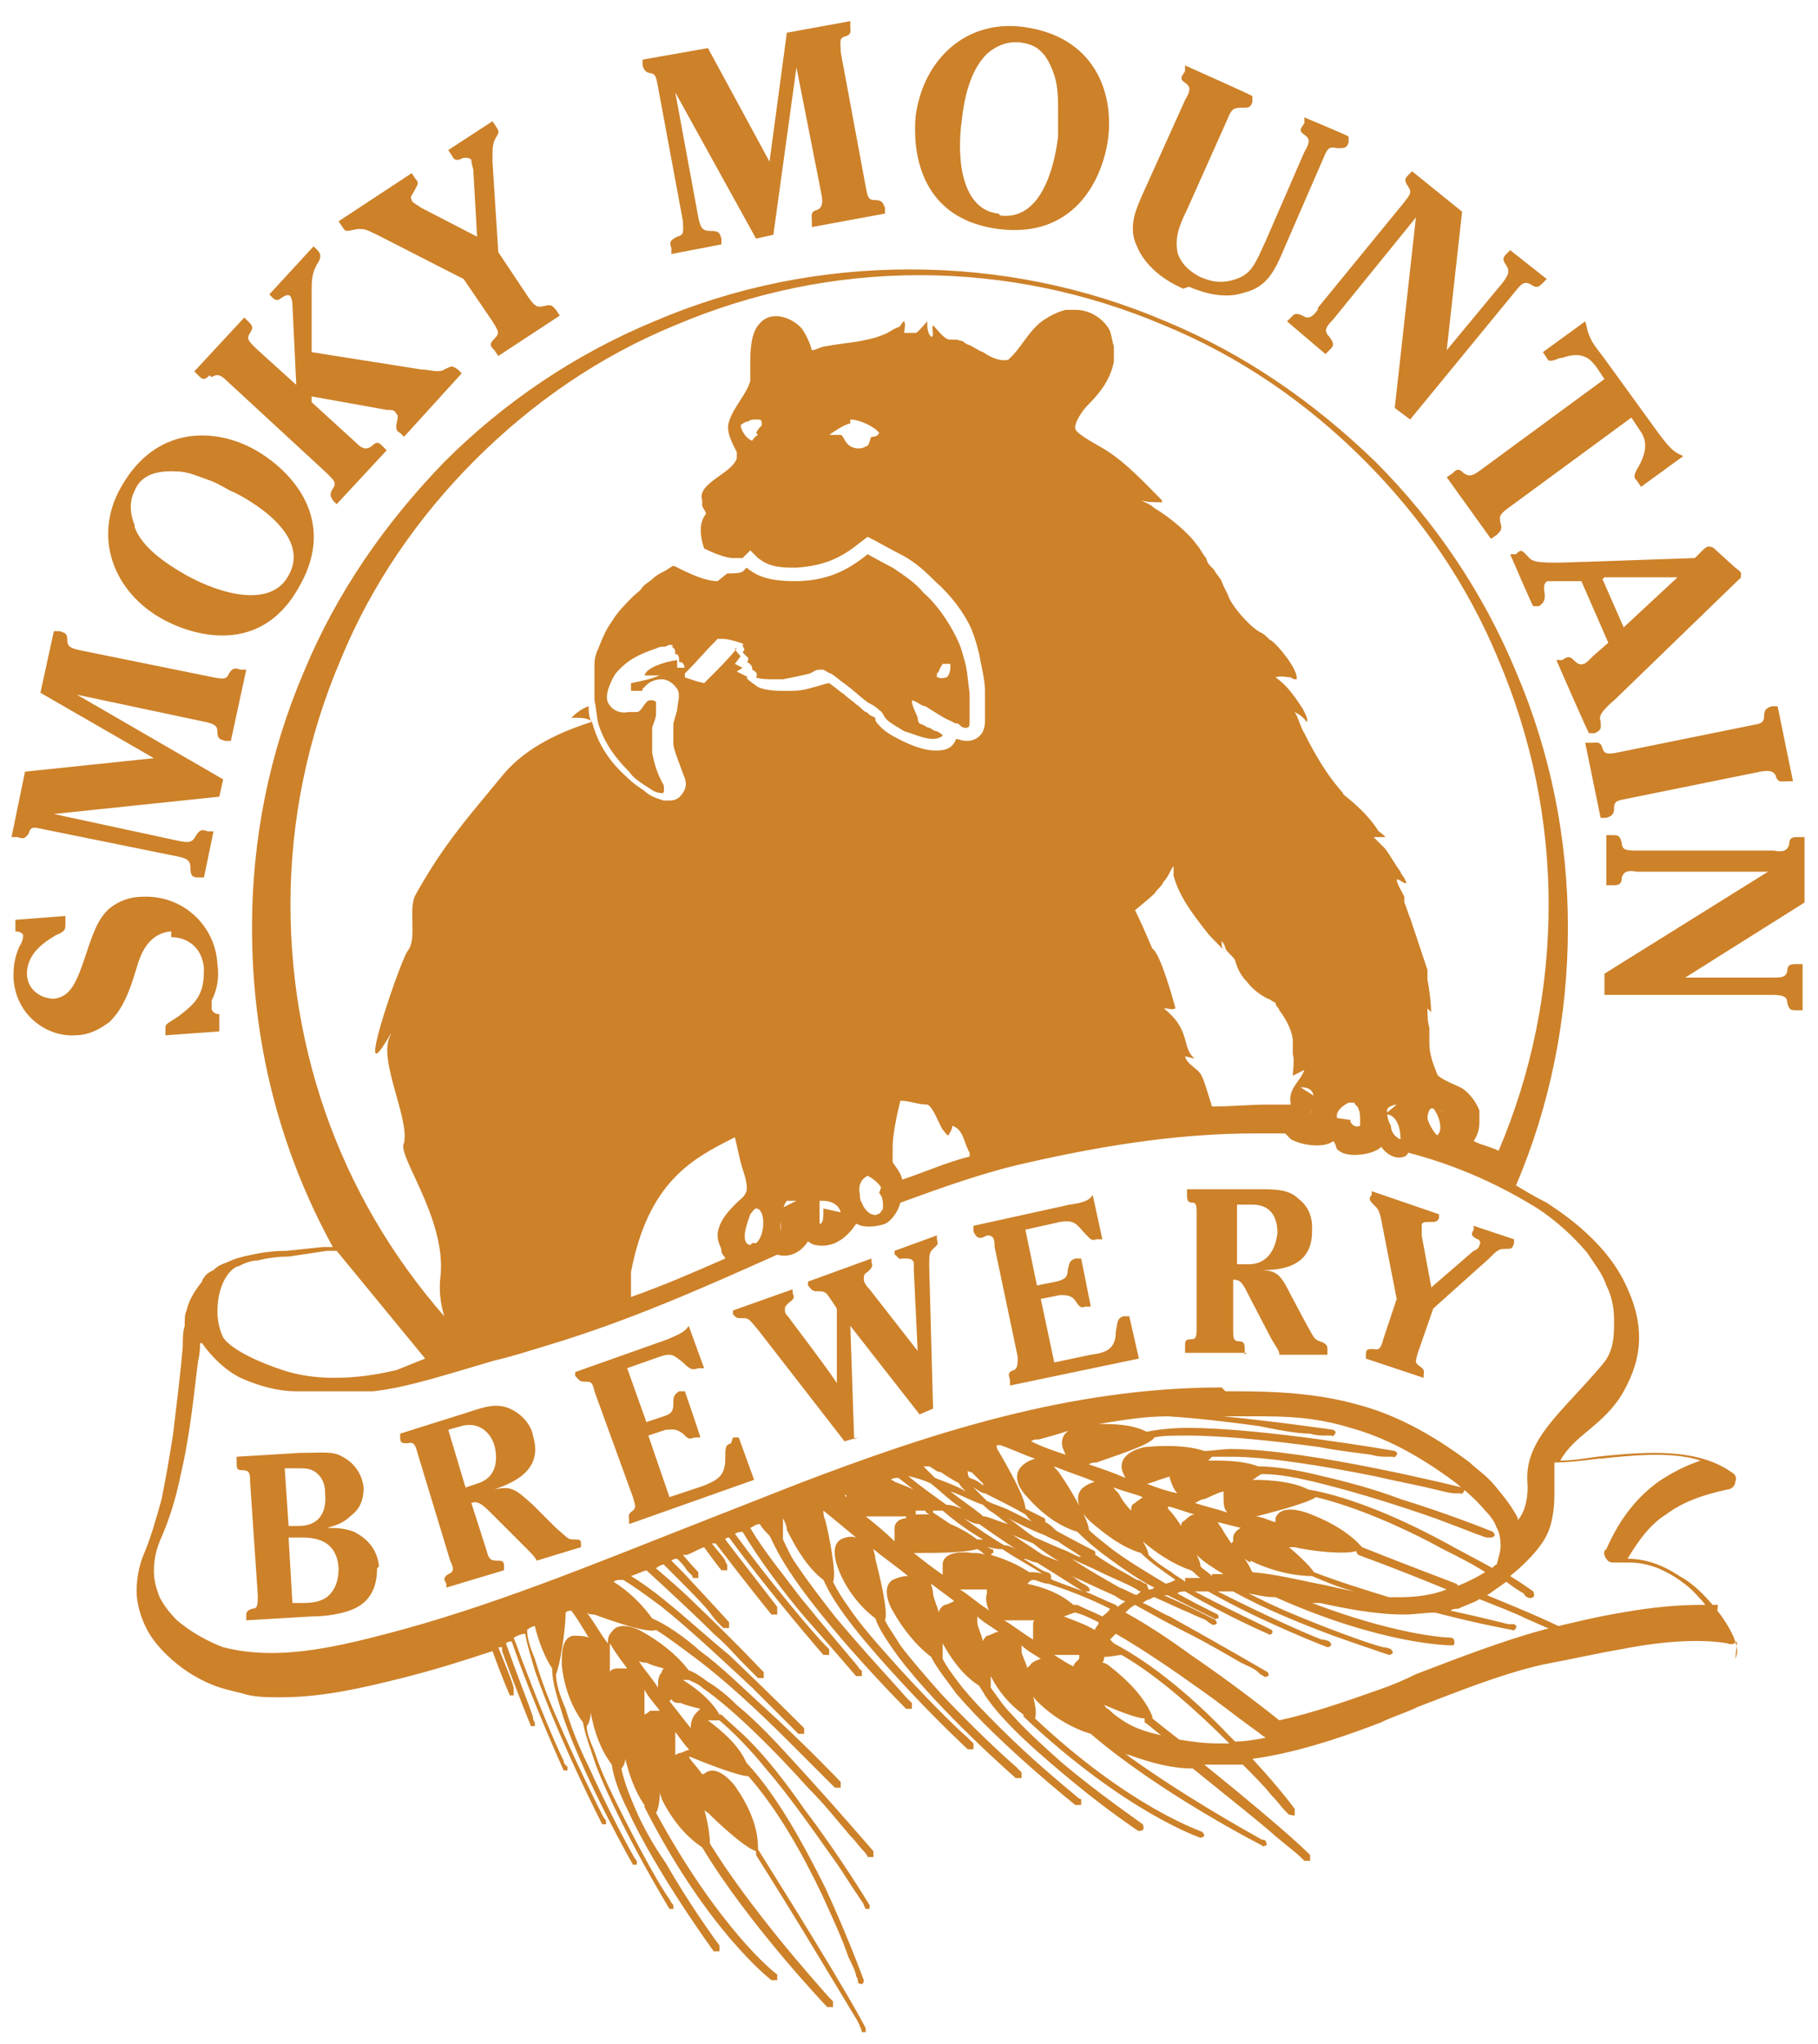 <?xml version="1.0" encoding="UTF-8"?>
<svg xmlns="http://www.w3.org/2000/svg" id="Layer_1" data-name="Layer 1" version="1.1" width="94.5" height="106.2" viewBox="0 0 94.5 106.2">
  <defs>
    <style>
      .cls-1 {
        fill: #cd8129;
        stroke-width: 0px;
      }
    </style>
  </defs>
  <path class="cls-1" d="M93.8,46.9l-6.2,3.9h4.5c.5,0,.7,0,.8-.3,0-.4.2-.4.5-.4h.3s0,2.4,0,2.4h-.3c-.3,0-.4,0-.5-.4,0-.3-.2-.4-.8-.4h-8.7c0-.1,0-1.1,0-1.1l8.5-5.3h-6.8c-.5-.1-.7,0-.8.3,0,.4-.2.4-.5.4h-.3s0-2.6,0-2.6h.3c.3,0,.4,0,.5.4,0,.4.3.4.8.4h7.1c.5.1.7,0,.8-.3,0-.4.2-.4.5-.4h.3s0,3.3,0,3.3ZM11,19.6c.3-.2.5-.1.8.2l5.2,4.8c.4.4.5.5.3.8-.2.3-.1.4,0,.6l.2.2,2.6-2.8-.2-.2c-.2-.2-.3-.3-.6,0-.3.2-.5.1-.8-.2l-2.3-2.1v-.3s3.9.7,3.9.7c.3,0,.4,0,.5.2.1.1.1.1,0,.6,0,.2,0,.3.2.4l.2.2,3-3.3-.2-.2c-.3-.2-.3-.2-.7,0-.3.2-.8,0-1.2,0l-5.7-.9v-3.1c0-.6,0-1,.3-1.5.2-.3.2-.5,0-.7l-.2-.2-2.3,2.5.2.2c0,0,.2.2.4,0,.3-.2.4-.2.5-.1,0,0,.1.2.1.4l.2,4.2-2.1-1.9c-.4-.4-.5-.5-.3-.8.2-.3.1-.4-.1-.6l-.2-.2-2.6,2.8.2.2c.2.2.3.3.6,0ZM6.3,25.3c1.8-3.2,4.9-3.1,7-1.9,1.9,1.1,4.2,3.6,2.3,7-2.2,4.1-6.2,2.3-7.1,1.8-2.6-1.4-3.7-4.3-2.2-6.9ZM7,27.4c.3.8,1.1,1.6,2.7,2.5,1.8,1,4.4,1.7,5.3,0,1.2-2.1-2-3.9-2.8-4.3-.3-.1-.7-.4-1.2-.6-.6-.2-1.2-.5-1.8-.5-1.5-.1-2,.5-2.2,1-.1.2-.4.8,0,1.8ZM18.7,11.9c.2,0,.3,0,.9.3l4.5,2.3,1.5,2.2c.3.5.4.6.1.9-.3.3-.2.4,0,.6l.2.3,3.2-2.1-.2-.3c-.2-.2-.2-.3-.6-.2-.4.1-.5,0-.8-.4l-1.6-2.4-.3-4.7c0-.7,0-.8.1-1.1.2-.4.3-.4.1-.7l-.2-.3-2.3,1.5.2.3c.1.2.2.3.6.1.2,0,.3,0,.4.1,0,0,0,.2.1.5l.2,3.5-2.9-1.5c-.3-.2-.5-.3-.5-.4-.1-.2,0-.2.2-.6.1-.2.2-.3,0-.5l-.2-.3-3.8,2.5.2.3c.2.3.2.2.8.1ZM1.5,43.3c.1-.4.3-.3.8-.2l6.9,1.4c.5.1.7.2.7.6,0,.4.1.5.4.5h.3c0,0,.5-2.4.5-2.4h-.3c-.3-.1-.4-.1-.6.2-.2.4-.4.4-.9.3l-6.5-1.4,8.6-.9.2-.9-7.6-4.4,6.6,1.4c.5.1.7.2.7.5,0,.4.1.4.4.5h.3c0,0,.8-3.7.8-3.7h-.3c-.3-.1-.4-.1-.6.2-.1.3-.3.3-.8.2l-6.9-1.4c-.5-.1-.7-.2-.7-.5,0-.4-.1-.4-.4-.5h-.3c0,0-.7,3.2-.7,3.2l5.9,3.4-6.7.7-.7,3.4h.3c.3.1.4.1.6-.2ZM33.7,3.8c.4,0,.4.2.5.7l1.3,7c0,.5.1.7-.3.8-.4.2-.4.3-.3.6v.3c0,0,2.6-.5,2.6-.5v-.3c-.1-.3-.1-.4-.6-.4-.4,0-.5-.2-.6-.7l-1.2-6.5,4.2,7.6.9-.2,1.2-8.7,1.3,6.6c.1.5,0,.7-.2.8-.4.1-.3.3-.3.6v.3c0,0,3.8-.7,3.8-.7v-.3c-.1-.3-.2-.4-.5-.4-.4,0-.4-.2-.5-.7l-1.3-7c0-.5-.1-.7.2-.8.4-.1.3-.3.3-.5v-.3c0,0-3.3.6-3.3.6l-.9,6.7-3.2-5.9-3.4.6v.3c.1.3.2.4.5.4ZM83.3,38.9c-.1-.4-.3-.3-.6-.3h-.3c0,0,.8,3.9.8,3.9h.3c.3-.1.4-.2.4-.5,0-.4.2-.4.7-.5l6.9-1.4c.5-.1.7,0,.8.2.1.4.3.3.6.3h.3c0,0-.8-3.9-.8-3.9h-.3c-.3.1-.4.2-.4.5,0,.4-.2.4-.7.5l-6.9,1.4c-.5.1-.7.1-.8-.2ZM8.9,48.7c.8,0,1.6.5,1.7,1.6,0,.3,0,.9-.2,1.3-.2.5-.6.8-1.1,1.2-.6.4-.7.4-.7.6v.4s2.8-.2,2.8-.2v-.9c-.3,0-.4-.2-.4-.3,0-.1,0-.4,0-.4.3-.6.4-1.2.3-1.9-.1-2-1.8-3.6-3.9-3.5-.6,0-1.2.2-1.7.6-.6.5-.9,1.4-1.2,2.3-.5,1.5-.8,2.3-1.7,2.4-.7,0-1.4-.5-1.4-1.3,0-1.2,1.2-1.8,1.5-2,.5-.2.5-.3.5-.6v-.4s-2.6.2-2.6.2v.6c.2,0,.4.1.4.2,0,.1,0,.3-.2.6-.3.7-.3,1.2-.3,1.6.1,2,1.8,3.1,3.2,3,.8,0,1.4-.4,1.8-.7.5-.5.9-1.1,1.4-2.8.2-.7.6-1.8,1.8-1.9ZM81.2,18.6c1.1-.4,1.5.1,1.8.5l.4.6-6.4,4.7c-.4.3-.6.4-.9.2-.3-.3-.4-.2-.6,0l-.3.2,2.3,3.2.3-.2c.2-.2.3-.3.2-.6-.1-.4,0-.5.4-.8l6.4-4.7.4.6c.2.3.6.8,0,1.9-.3.5-.3.6-.1.8l.2.3,2.2-1.6c-.5-.2-.7-.4-1.3-1.2l-2.9-4c-.4-.5-.6-.8-.7-1.1-.1-.2-.1-.4-.2-.7l-2.2,1.6.2.3c.1.2.2.2.7,0ZM68.5,16.1c-.3.4-.5.5-.8.3-.4-.2-.5,0-.6.1l-.2.2,2,1.7.2-.2c.2-.2.3-.3,0-.7-.3-.3-.2-.5.2-.9l4.3-5.3-1.1,9.9.8.6,5.5-6.7c.3-.4.5-.5.8-.3.3.2.4.1.6-.1l.2-.2-1.9-1.5-.2.2c-.2.2-.2.3,0,.6.2.3.1.5-.2.9l-2.9,3.5.8-7.2-2.6-2.1-.2.2c-.2.2-.2.3,0,.6.2.3.1.4-.2.8l-4.5,5.5ZM47.6,6c.4-2.9,2.6-5,5.6-4.6,3.7.5,4.7,3.4,4.4,5.8-.3,2.2-1.8,5.2-5.7,4.7-4.6-.6-4.4-4.9-4.3-5.9ZM52,11.2c2.4.3,2.9-3.3,3-4.1,0-.3,0-.8,0-1.3,0-.6,0-1.3-.2-1.9-.5-1.5-1.2-1.6-1.8-1.7-.2,0-.9-.1-1.7.6-.6.6-1.1,1.6-1.3,3.4-.3,2.1,0,4.7,1.9,4.9ZM61.8,14.9c1.4.6,2.3.5,2.9.3,1.2-.3,1.6-1.2,2.1-2.4l2-4.6c.2-.5.3-.6.7-.5.4,0,.5,0,.6-.3v-.3c.1,0-2.3-1-2.3-1v.3c-.2.3-.3.4,0,.6.3.2.3.4,0,.9l-2,4.6c-.5,1.1-.7,1.6-1.3,1.9-1.1.5-1.8.1-2.1,0-.4-.2-1-.6-1.2-1.3-.1-.7,0-1.2.5-2.2l2.1-4.7c.2-.5.3-.6.7-.6.4,0,.5,0,.6-.3v-.3c.1,0-3.5-1.6-3.5-1.6v.3c-.2.3-.3.4,0,.6.3.2.3.4,0,.9l-2.3,5.1c-.2.5-.7,1.5-.2,2.5.2.5.8,1.5,2.4,2.2ZM82.3,29.2l5.8-.2.4-.4q.2-.2.3-.2c0,0,.2,0,.3.1l1.1,1c0,0,.3.2.3.3,0,.1,0,.3-.1.3l-6.4,6.2c-.8.7-.9.9-.8,1.2,0,.3.1.4-.3.6h-.3c0,.1-1.7-3.8-1.7-3.8h.3c.3-.2.4-.2.6,0,.1.1.3.3.5.2.1,0,.2-.1.5-.4l.8-.7-1.4-3.2h-.8c-.6,0-.7,0-.9,0-.2,0-.3.2-.2.7,0,.2,0,.4-.3.6h-.3c0,.1-1.2-2.7-1.2-2.7h.3c.3-.3.3-.2.7.2.2.2.5.3,2.7.2ZM83.3,30.1l1.1,2.5,2.8-2.6h-3.8ZM38,75c-.3.1-.3.2-.3.8,0,.9-.4,1.1-1.1,1.4l-1.8.6-1.1-3.2.9-.3c.3,0,.5-.1.9.2.3.3.3.3.6.2h.3c0-.1-.8-2.4-.8-2.4h-.3c-.3.2-.3.3-.3.7,0,.4-.2.5-.5.6l-.9.3-1-2.8,1.7-.6c.6-.2.7-.1,1.2.3.4.4.5.4.8.3h.3c0,0-.8-2.2-.8-2.2-.2.3-.4.4-1.1.7l-4.8,1.7v.2c.2.2.2.3.5.3.3,0,.4,0,.5.5l2,5.5c.1.4.2.5,0,.7-.3.2-.2.3-.2.5v.2c0,0,6.5-2.3,6.5-2.3l-.8-2.2h-.3ZM19.6,81.5c0,.9-.3,1.6-1,2-.7.4-1.8.5-2.4.5l-3.4.2v-.2c0-.2,0-.3.3-.4.3,0,.3-.2.3-.7l-.4-5.9c0-.4,0-.6-.4-.6-.3,0-.3-.1-.3-.4v-.3s3.3-.2,3.3-.2c1.2,0,1.7-.1,2.2.2.4.2,1,.7,1.1,1.6,0,.8-.3,1.2-.7,1.5-.4.4-.9.5-1.2.6.4,0,.9,0,1.4.2.4.2,1.2.7,1.3,1.8ZM15,79.3h.5c1,0,1.5-.6,1.4-1.7,0-.4-.1-.8-.5-1.1-.3-.2-.5-.2-1-.2h-.6s.2,3,.2,3ZM17.6,81.5c-.1-1.7-1.6-1.6-2.1-1.6h-.5s.2,3.4.2,3.4h.6c.5,0,1-.1,1.3-.4.4-.4.5-.9.5-1.4ZM51.3,64.2c.3,0,.4.1.4.6l1.2,5.7c0,.4,0,.6-.2.7-.3.1-.3.2-.2.5v.3c0,0,6.7-1.4,6.7-1.4l-.5-2.2h-.3c-.3.1-.3.2-.4.8,0,.9-.5,1.1-1.3,1.2l-1.9.4-.7-3.3,1-.2c.3,0,.6,0,.8.3.2.3.3.4.5.3h.3c0,0-.5-2.5-.5-2.5h-.3c-.3.1-.3.2-.4.6,0,.4-.2.5-.6.6l-1,.2-.6-2.9,1.8-.4c.6-.1.8,0,1.2.5.4.4.4.5.7.4h.3c0,0-.5-2.3-.5-2.3-.2.3-.5.4-1.2.5l-5,1.1v.3c.1.2.2.4.5.3ZM74,71.5c0-.2.1-.3-.2-.5-.3-.2-.2-.3-.1-.7l.8-2.3,2.9-2.6c.4-.4.5-.5.8-.5.4,0,.4,0,.5-.3v-.2c0,0-2.1-.7-2.1-.7v.2c-.1.2-.2.3.2.5.1,0,.2.2.1.3,0,0,0,.2-.3.3l-2.2,1.9-.5-2.7c0-.3,0-.5,0-.5,0-.2.1-.2.5-.2.2,0,.3,0,.4-.2v-.2c0,0-3.5-1.2-3.5-1.2v.2c-.2.2-.1.3.2.6.1.1.2.2.3.7l.8,4.1-.7,2.1c-.1.4-.2.6-.5.5-.3,0-.4,0-.4.3v.2c0,0,3,1,3,1v-.3ZM64.8,70.3h-3.2s0-.3,0-.3c0-.3,0-.4.3-.4.3,0,.3-.2.3-.6v-5.9c0-.4,0-.6-.2-.6-.3,0-.3-.2-.3-.4v-.3s3.7,0,3.7,0c.9,0,1.6,0,2.1.5.8.6.7,1.5.7,1.7,0,2-1.9,2-2.7,2,.9,0,1.1.3,1.6,1.3l.8,1.5c.4.7.4.8.7.9.3.1.4.2.4.4v.3s-2.5,0-2.5,0c0-.2-.1-.3-.4-.8l-1.2-2.3c-.3-.6-.4-.8-.8-.8v2.6c0,.4,0,.6.3.6.3,0,.3.2.3.4v.3ZM64.2,65.7h.7c1,0,1.4-.8,1.5-1.6,0-.3,0-1.5-1.3-1.5h-.8s0,3.1,0,3.1ZM44.4,74.8l-.2-5.9,3.6,4.6.7-.3-.2-7.4c0-.6,0-.7.2-.9.2-.2.3-.2.2-.5v-.2c0,0-2.2.8-2.2.8v.2c.1,0,.2.3.4.2.4,0,.5,0,.6.2,0,.1,0,.3,0,.4l.2,4.2-2.5-3.2c-.2-.2-.3-.4-.3-.5,0-.2,0-.3.2-.4.2-.2.3-.3.2-.5v-.2c0,0-3.3,1.2-3.3,1.2v.2c.1.1.2.3.4.3.4,0,.5,0,.7.3l.4.6v3.9c.1,0-2.4-3.3-2.4-3.3-.2-.3-.3-.3-.3-.5,0-.2,0-.2.2-.4.3-.2.3-.3.2-.5v-.2c0,0-3.1,1.1-3.1,1.1v.2c.2.2.2.2.5.2.3,0,.3,0,.8.6l4.5,5.8.7-.2ZM30.2,80.2v.2c0,0-2.3.7-2.3.7-.1-.2-.2-.3-.6-.7l-1.8-1.8c-.5-.5-.7-.6-1-.5l.8,2.5c.1.4.2.5.5.5.3,0,.4,0,.4.3v.2c0,0-3,.9-3,.9v-.2c-.1-.2-.2-.3.1-.5.3-.1.3-.3.1-.7l-1.7-5.6c-.1-.4-.2-.6-.5-.5-.3,0-.4,0-.4-.3v-.2c0,0,3.5-1.1,3.5-1.1.9-.3,1.5-.5,2.2-.2.9.4,1.2,1.2,1.2,1.4.6,1.9-1.2,2.5-2,2.8.9-.2,1.1,0,2,.8l1.2,1.2c.6.5.6.6.9.6.3,0,.4,0,.4.2ZM25.7,75.2c0-.3-.5-1.4-1.7-1.1l-.7.2.9,3,.6-.2c1-.3,1.1-1.2.9-2ZM90.3,85.3c-.1.1-.3.2-.5.1-1.1-.2-3-.2-5.5.3-1.2.2-2.5.5-4.1.8h0c-2.2.5-4.4,1.4-6.5,2.2-.6.3-1.3.5-1.9.8-3.1,1.2-5.2,1.7-6.7,1.9,1.4,1.5,2.2,2.6,2.2,2.6,0,0,0,.2,0,.3s-.2,0-.3,0c0,0,0,0,0,0,0,0-.1-.1-.2-.2-.2-.2-.4-.5-.7-.8-.4-.5-.9-1-1.5-1.6-.6,0-1.1,0-1.5,0h0c-.2,0-.4,0-.5,0,4.7,3.8,5.5,4.7,5.5,4.7,0,0,0,.2,0,.3,0,0-.2,0-.3,0h0s0,0,0,0c0,0,0,0,0,0,0,0-.1-.1-.2-.2-.2-.2-.6-.5-1.2-1-.9-.8-2.3-1.9-4.4-3.6-1.1,0-2.2-.3-3.3-.7h0c-.1,0-.3-.1-.4-.2,3,2.2,6.4,4.1,7.3,4.6.2,0,.2.1.2.1,0,0,.1.2,0,.2,0,0-.2.1-.2,0,0,0-5.3-2.7-8.9-5.8-1-.3-2-.9-2.8-1.7,0,0-.2-.2-.2-.3.1.5.2.9.1,1.2,4.9,4.6,8.5,5.8,8.7,5.9h0c0,0,.1.1.1.2,0,0-.1.1-.2.1,0,0-3.9-1.3-9.2-6.3,0,0,0,0,0-.1-.7-.5-1.3-1.2-1.7-2,0,.3,0,.5,0,.6.3.4.6.9,1.1,1.4.7.8,1.7,1.7,2.6,2.5,1.9,1.6,3.8,2.9,4.2,3.2,0,0,0,0,0,0,0,0,.1.2,0,.3,0,0-.2.1-.3,0,0,0-1.5-1-3.2-2.4-1.7-1.4-3.7-3.1-4.7-4.6-.1-.2-.2-.3-.3-.5-.8-.5-1.4-1.3-1.9-2.2,0,.3,0,.6,0,.8.2.4.5.8.8,1.2.6.8,1.4,1.6,2.2,2.4,1.6,1.6,3.3,3,3.9,3.5.2.2.3.2.3.2,0,0,0,.2,0,.3,0,0-.2,0-.3,0,0,0-3.9-3.1-6.2-5.8-.5-.7-1-1.3-1.3-1.9-.8-.6-1.5-1.5-2-2.4-.3-.5-.5-1.3,0-1.6.2-.1.5-.2.8-.2-.6-.5-1.2-.9-1.8-1.4,0,.1.1.3.1.5.2.8.7,2.8.5,3.2.2.4.5.8.8,1.3.6.8,1.4,1.7,2.1,2.5,1.6,1.7,3.2,3.2,3.9,3.8.2.2.3.3.3.3,0,0,0,.2,0,.3,0,0-.2,0-.3,0,0,0-3.9-3.4-6.1-6.3-.5-.7-1-1.4-1.2-2-.8-.6-1.5-1.5-1.9-2.5-.2-.5-.4-1.3.1-1.6.2-.1.5-.2.8-.1-.6-.5-1.2-1-1.7-1.4,0,.1,0,.3.1.5.2.8.6,2.8.4,3.2.2.4.5.9.8,1.3.6.9,1.4,1.8,2.2,2.7,1.6,1.8,3.3,3.5,4,4.1.2.2.3.3.3.3,0,0,0,.2,0,.3,0,0-.2,0-.3,0,0,0-1.4-1.3-2.9-2.9-1.6-1.7-3.4-3.7-4.3-5.3-.1-.2-.2-.4-.3-.6-.8-.6-1.4-1.6-1.9-2.6,0-.2-.1-.4-.2-.6,0,0,0,0,0,0,0,.5,0,.9,0,1.1.2.4.4.9.7,1.3.6.9,1.3,1.8,2,2.7,1.5,1.8,3.1,3.5,3.7,4.2.2.2.3.3.3.3,0,0,0,.2,0,.3,0,0-.2,0-.3,0,0,0-1.3-1.3-2.8-3-1.5-1.7-3.2-3.8-4-5.4-.1-.2-.2-.4-.3-.6-.2-.2-.4-.4-.5-.6-.2,0-.3.1-.5.2.7,1.2,1.7,2.4,2.6,3.6,1.3,1.6,2.5,3,3,3.6.1.2.2.2.2.2,0,0,0,.2,0,.3,0,0-.2,0-.3,0,0,0-1.2-1.4-2.7-3.1-1.1-1.3-2.3-2.9-3.2-4.4-.1,0-.2,0-.4.1,1.9,2.6,4.1,5.2,4.7,5.8.1.1.2.2.2.2,0,0,0,.2,0,.3,0,0-.2,0-.3,0,0,0-2.7-3.1-4.9-6.1,0,0-.2,0-.2.1,1.3,1.7,2.4,3.1,2.7,3.5,0,0,0,.1,0,.1,0,0,0,.2,0,.3,0,0-.2,0-.3,0,0,0-1.3-1.6-2.9-3.7,0,0-.1,0-.2,0,.3.4.6.7.7.9,0,.1.1.2.1.2,0,.1,0,.2,0,.3-.1,0-.2,0-.3,0,0,0-.4-.5-.9-1.2-.3.1-.6.3-.9.4,0,0-.1,0-.2,0,.5.6.8.9.8.9,0,0,0,.2,0,.3,0,0-.2,0-.3,0h0s0,0,0-.1c0,0-.2-.2-.3-.3-.1-.2-.3-.4-.5-.6,0,0-.2,0-.3.1.2.2.4.4.6.6,1.4,1.5,2.4,2.6,2.4,2.6,0,0,0,.2,0,.3,0,0-.2,0-.3,0,0,0,0,0-.2-.2-.1-.1-.3-.3-.5-.6-.4-.5-1-1.1-1.7-1.8-.2-.2-.5-.5-.7-.7-.1,0-.3.1-.4.2.7.6,1.4,1.2,2,1.8,2,1.9,3.6,3.6,3.6,3.6,0,0,0,.2,0,.3,0,0-.2,0-.3,0,0,0,0,0-.2-.2-.1-.1-.3-.3-.5-.5-.4-.4-.9-1-1.6-1.6-1-1-2.3-2.2-3.5-3.3-.3.1-.5.2-.8.3.5.3,1.2.8,1.8,1.3,1,.8,2.2,1.9,3.3,2.8,2.1,2,3.9,3.8,3.9,3.8,0,0,0,.2,0,.3,0,0-.2,0-.3,0,0,0,0,0-.2-.2-.1-.1-.3-.3-.5-.5-.4-.4-1-1-1.7-1.7-1.4-1.3-3.2-3-4.7-4.2-.8-.6-1.5-1.1-2-1.4,0,0,0,0,0,0,0,0-.1,0-.2,0,0,0-.2,0-.3.1.8.5,1.5,1.2,2,1.9.7.3,1.6.9,2.5,1.7,1.1.8,2.2,1.9,3.3,2.9,2.2,2,4,3.9,4,3.9,0,0,0,.2,0,.3,0,0-.2,0-.3,0,0,0,0,0-.2-.2-.1-.1-.3-.3-.5-.5-.4-.4-1-1-1.7-1.7-1.4-1.4-3.2-3.1-4.8-4.3-.8-.6-1.6-1.2-2.1-1.5-.4.2-2.4-.5-3.2-.8-.1,0-.3,0-.4-.1.4.5.7,1.1,1.1,1.6,0-.2,0-.4.2-.6.3-.5,1.1-.3,1.6,0,.9.5,1.8,1.2,2.4,2,.3.1.6.3,1,.6.5.3,1,.7,1.5,1.2,1.1.9,2.2,2.1,3.2,3.2,2.1,2.3,3.9,4.4,3.9,4.4,0,0,0,.2,0,.3,0,0-.2,0-.3,0,0,0,0-.1-.2-.3-.2-.2-.4-.5-.7-.8-.6-.7-1.3-1.6-2.2-2.5-1.7-1.9-3.9-4.1-5.5-5.2-.2-.2-.5-.3-.7-.4,0,0-.2,0-.3,0,.8.5,1.5,1.1,1.9,1.8,0,0,0,0,.1,0,.4.4.9.8,1.4,1.3,1,1,2,2.3,2.9,3.6,1.9,2.5,3.4,5,3.4,5,0,0,0,.2,0,.2,0,0-.2,0-.2,0,0,0,0,0-.1-.2,0-.1-.2-.3-.3-.5-.3-.4-.7-1.1-1.2-1.8-1-1.4-2.3-3.3-3.6-4.8-.8-1-1.7-1.9-2.4-2.5-.1,0-.4,0-.6,0,.8.6,1.6,1.3,2,2.2,1.6,1.7,3,4.3,4.1,6.5,1.2,2.6,2,4.8,2,4.8,0,0,0,.2-.1.2,0,0-.2,0-.2-.1,0,0,0,0,0,0,0,0,0-.2-.1-.3,0-.2-.2-.6-.4-1-.3-.9-.8-2-1.4-3.3-1-2.1-2.3-4.4-3.8-6.1-.5,0-2.3-.7-3-1,0,0,0,0-.1,0,.2.3.5.6.7.9,0,0,.1,0,.2-.1.5-.3,1.1.2,1.5.7.7,1,1.2,2.1,1.2,3.2,0,0,0,0,0,.1,0,0,0,0,0,0,4.9,7.8,5.6,9.3,5.6,9.3,0,0,0,.2,0,.2,0,0-.2,0-.2,0h0s0,0,0,0c0,0,0,0,0,0,0,0,0-.1-.1-.3-.1-.3-.4-.7-.8-1.4-.8-1.3-2.2-3.7-4.6-7.5,0,0,0-.2,0-.2-.6-.2-1.9-1.4-2.5-2,0,0-.2-.1-.2-.2.2.7.3,1.4.3,1.8,2.1,3.4,5.4,7.1,6.2,8,.1.1.2.2.2.2,0,0,0,.2,0,.3,0,0-.2,0-.3,0,0,0-4.1-4.3-6.5-8.3-.9-.6-1.6-1.5-2.1-2.5,0-.1-.1-.2-.1-.4,0,.5-.1,1-.2,1.1,3.2,5.9,6.1,8.3,6.3,8.4h0c0,0,0,.2,0,.3,0,0-.2,0-.3,0,0,0-3.3-2.5-6.6-9,0,0,0,0,0-.1-.5-.7-.8-1.6-1-2.4,0,.2-.1.4-.2.5.1.5.3,1.1.6,1.8.4,1,1,2.1,1.7,3.1,1.2,2.1,2.5,3.9,2.8,4.3,0,0,0,0,0,0,0,0,0,.2,0,.3,0,0-.2,0-.3,0,0,0-3-4.1-4.5-7.4-.4-.8-.7-1.6-.8-2.3-.6-.8-.9-1.7-1.1-2.7,0,.3-.1.6-.2.7,0,.5.3,1,.5,1.6.3.9.8,1.9,1.3,2.9,1,2,2,3.8,2.5,4.5.1.2.2.3.2.3,0,0,0,.2,0,.2,0,0-.2,0-.2,0,0,0-2.5-4.1-3.8-7.4-.3-.9-.6-1.7-.7-2.3-.6-.8-1-1.9-1.1-3,0-.6,0-1.4.6-1.5.2,0,.6,0,.8.1-.3-.5-.6-1-.9-1.4-.1,0-.2,0-.3.1,0,.9-.3,2.8-.5,3.2,0,.5.2,1.1.5,1.8.3,1,.7,2,1.2,3,.9,2,1.9,3.9,2.3,4.6.1.2.2.3.2.3,0,0,0,.2,0,.2,0,0-.2,0-.2,0,0,0-2.4-4.2-3.6-7.6-.3-1-.6-1.8-.6-2.6-.4-.6-.7-1.4-.9-2.2-.1,0-.3.1-.4.2,0,.5.2,1,.4,1.5.3,1,.7,2.1,1.2,3.2.9,2.1,1.9,4.1,2.3,4.9.1.2.2.3.2.3,0,0,0,.2,0,.2,0,0-.2,0-.2,0,0,0-2.3-4.5-3.5-8-.2-.7-.4-1.3-.5-1.9-.2,0-.4.1-.6.2.2.5.4,1.1.6,1.6.8,2.1,1.6,4,2,4.8,0,.2.2.3.2.3,0,0,0,.2,0,.2,0,0-.2,0-.2,0,0,0-1.6-3.5-2.7-6.7-.1,0-.2,0-.3.1.6,1.7,1.2,3.2,1.4,3.8,0,.2.1.3.1.3,0,0,0,.2,0,.2,0,0-.2,0-.2,0,0,0-.7-1.7-1.5-3.9,0,0,0-.1,0-.2,0,0-.1,0-.2,0,.4,1,.7,1.7.8,2.1,0,.1,0,.2,0,.2,0,0,0,.2,0,.2,0,0-.2,0-.2,0,0,0-.4-.9-.9-2.3-1.5.5-3.1,1-4.7,1.4h0s0,0,0,0c-2,.5-4.1,1-6.3,1h0c-.7,0-1.4,0-2-.2h0s-.8-.2-.8-.2c-.8-.2-1.6-.6-2.3-1.1-.8-.6-1.5-1.3-1.9-2.1-.3-.6-.5-1.3-.5-1.9,0-.6.1-1.3.4-2h0c.3-.7.6-1.7.9-2.8.2-1,.4-2.1.6-3.4.2-1.7.4-3.3.5-4.5,0-.4,0-.8.1-1.1,0-.4,0-.6.1-.8.1-.5.4-1,.8-1.5,0,0,0,0,0,0,0,0,0-.1.1-.2.1-.2.3-.3.5-.4h0c.2-.2.4-.3.7-.4.4-.2.8-.3,1.3-.4.9-.2,1.6-.2,1.8-.2s0,0,0,0l1.9-.2h.5c-2.8-5.1-4.2-10.7-4.2-16.6,0-4.6.9-9.1,2.7-13.3,1.7-4.1,4.2-7.7,7.3-10.9,3.1-3.1,6.8-5.6,10.9-7.3,4.2-1.8,8.7-2.7,13.3-2.7s9.1.9,13.3,2.7c4.1,1.7,7.7,4.2,10.9,7.3,3.1,3.1,5.6,6.8,7.3,10.9,1.8,4.2,2.7,8.7,2.7,13.3s-.9,9.2-2.7,13.4c.5.3,1,.6,1.6.9h0c.6.4,1.5,1,2.4,1.9.9.9,1.5,1.8,1.9,2.8.3.7.5,1.5.5,2.3,0,1-.3,1.9-.8,2.8-.5.9-1.2,1.5-1.8,2-.6.5-1.1.9-1.5,1.6.6,0,1.2-.1,1.9-.2h0c.9-.1,2-.2,3-.2,1.7,0,3,.3,4,1,.2.1.3.3.2.5,0,.2-.2.4-.4.4-1.4.3-2.4.7-3.2,1.3-.8.5-1.4,1.3-2,2.3.9,0,1.8.3,2.7.9.9.5,1.6,1.3,2.2,2.1.4.6.7,1.1.8,1.7,0,.2,0,.3-.1.5ZM37,92.3s0,0,0,0c0,0,0,0,0,0h0ZM35.9,91c-.3-.3-.5-.6-.8-1,0,.1,0,.2,0,.3,0,.2,0,.6,0,.9,0,0,0,0,.2-.1.2,0,.4-.2.7-.2ZM34.8,88.4c.4.5.7.9,1.1,1.4,0-.3.1-.6.3-.8,0,0,.1-.1.2-.2-.4-.1-.8-.2-1-.3-.2,0-.4,0-.5-.2ZM34.3,88.9c-.3-.4-.6-.7-.8-1.1,0,0,0,.2,0,.3,0,.3,0,.6,0,1,0,0,.2-.1.3-.2.2,0,.4,0,.6,0ZM33.2,86.3c.3.5.7.9,1,1.4,0-.3,0-.6.2-.8,0,0,0-.1.1-.2-.4-.1-.7-.2-.9-.3-.1,0-.3,0-.4-.1ZM31.7,86.9c0-.1.2-.2.4-.2.2,0,.4,0,.5,0-.3-.4-.6-.8-.9-1.3,0,.1,0,.3,0,.5,0,.3,0,.6,0,1ZM23.8,70c-.5-.9-1.1-2.2-.9-3.7.3-3-2.3-6.3-1.9-6.9.3-1.3-1.4-4.4-.7-5.6.2-.5-.8,1.5-.8.8,0-.8,1.4-4.8,1.7-5.2.5-.6,0-2.2.4-2.9,1.5-2.7,2.8-4.1,4.6-6.3,1.2-1.4,3-2.2,4.6-2.7,0,0,0,0,0,0-.3-.2-.6-.2-.9-.2,0,0-.2,0-.2,0,0,0,0,0,0,0,.3-.3.6-.5.9-.6,0,.3,0,.6.2.9.3,1.1.9,2,1.8,2.8.3.3.6.5.9.7.3.3.7.4,1,.5.1,0,.2,0,.3,0,.3,0,.5-.1.7-.4.2-.3.2-.6,0-1h0c-.2-.6-.4-1-.5-1.5,0,0,0-.2,0-.3,0,0,0-.2,0-.2,0,0,0-.2,0-.2h0s0-.4,0-.4l.2-.7h0c0-.3.2-.8,0-1.1-.2-.3-.5-.5-.8-.5s-.6.1-.8.3c0,0-.1.1-.2.2,0,0,0,0,0,.1,0,0-.1,0-.2,0,0,0,0,0-.1,0-.2,0-.3,0-.3,0,0,0,0-.2,0-.4.5-.1,1-.2,1.5-.4,0,0,0,0,0,0-.2,0-.5,0-.8,0,.1-.4,1-.7,1.7-.8h0s0,.4,0,.4h.4s0,.5,0,.5l.6.2h0s.4.1.4.1l.3-.3c.5-.5,1-1,1.4-1.5,0,0,0,0,0,0,0,0,0,0,0,0h-.1c0,.1.3.4.3.4l-.3.4.4.2-.3.2.6.3h-.1c0,.1.6.5.6.5.4.2,1.1.2,1.2.2s0,0,0,0c0,0,.1,0,.2,0,.1,0,.3,0,.4,0,.6,0,1.1-.2,1.5-.3h0s.3-.1.4-.1h0c.3.2.5.4.8.6.2.2.4.3.6.5.2.1.3.3.5.4.1,0,.2.2.3.2,0,0,.2.1.2.1,0,0,0,0,0,.1,0,.1.2.3.3.4.3.3.7.5,1.1.7.4.2,1.1.5,1.7.5s0,0,.1,0c.2,0,.8,0,1-.6.1,0,.3.1.5.1s.3,0,.5-.1c.4-.2.5-.6.5-.9v-.7c0-.3,0-.6,0-.9h0s0,0,0,0c0-.6-.2-1.3-.3-1.9-.1-.4-.2-.8-.4-1.3-.4-.9-1.1-1.8-1.9-2.5-.4-.4-1-1-1.8-1.4-.4-.2-1.3-.7-1.3-.7l-.4-.2-.4.3c-1.1.9-2,1.2-3.3,1.3,0,0-.1,0-.2,0-1.2,0-1.5-.3-1.8-.5l-.4-.4-.4.4s0,0,0,0c0,0-.2,0-.5,0,0,0,0,0,0,0-.4,0-1.1-.3-1.5-.5-.2-.6-.3-1.3.1-1.8,0-.1-.1-.2-.2-.4,0-.1,0-.2,0-.3-.3-.9,1.6-1.4,1.8-2.2,0-.1,0-.2,0-.3-.2-.4-.6-1.1-.4-1.6.2-.7.9-1.4,1.1-2.1,0-.3,0-.6,0-.8,0-.7,0-1.7.5-2.2.6-.7,1.7-.3,2.2.3.2.3.4.7.5,1.1.2,0,.5-.2.7-.2,1-.2,2-.2,3-.6.3-.1.5-.3.8-.4.1,0,.2-.3.3-.3.1.2,0,.4,0,.6,0,0,0,0,0,0,.2,0,.4,0,.6,0,.1,0,.5-.5.6-.6,0,0,0,0,0,0,0,0,0,0,0,0,0,.3,0,.6.2.8.2,0,0-.4.1-.6,0,0,0,0,0,0,.2.2.4.5.7.7.2.1.5,0,.7.1.2,0,.3.2.4.2.3.1.5.3.8.4.3.2.8.5,1.3.4.7-.6,1.1-1.6,1.9-2.1.3-.2.7-.4,1.1-.5.2,0,.4,0,.5,0,.8,0,1.5.5,1.8,1.1.1.3.1.5.2.8,0,.2,0,.5,0,.8-.2,1-.8,1.7-1.4,2.3-.2.2-.7.9-.6,1.2.1.3,1.3.9,1.6,1.1,1.1.7,2,1.7,2.9,2.6,0,0,0,0,0,.1-.4,0-.8,0-1.1-.1,0,0,0,0,0,0,.2.1.5.2.7.4.7.4,1.8,1.3,2.2,1.9.2.2.3.5.5.7,0,.1.1.3.2.4,0,0,.2.2.2.2.1.2.3.4.4.6.1.3.3.6.4.9.3.6,1.2,1.6,1.7,1.8,0,0,0,0,0,0,.2.1.3.3.5.4.3.2,1.4,1.5,1.3,2,0,0,0,0,0,0-.1,0-.2,0-.3-.1-.2,0-.5-.1-.8,0,0,0,0,0,0,0,.6.4,1,1,1.4,1.6,0,0,.4.7.2.7-.1-.2-.4-.4-.6-.5,0,0,0,0,0,0,.2.3.3.8.5,1.1.6,1.2,1.2,2.2,2,3.1,0,.1.2.2.3.3.6.5,1.1,1,1.5,1.6,0,.1.4.3.4.4-.2,0-.5,0-.6,0,.2.2.4.4.6.6.3.4.5.8.8,1.2,0,.1.3.4.3.6,0,0,0,0,0,0-.2,0-.3-.2-.5-.2,0,0,0,0,0,0,0,.2.3.7.4.9,0,.1,0,.2,0,.3.1.2.2.6.3.8.3.9.6,1.8.9,2.7,0,.2,0,.3,0,.5.1.5.2,1.3.2,1.9,0,0,0,0,0,0,0,0,0-.1,0-.2,0,0-.2-.2-.2-.2,0,0,0,0,0,0,0,0,0,0,0,0,0,.3,0,.7.1,1,0,.3,0,.5,0,.8,0,.6.2,1.1.4,1.6,0,.2,1,.6,1.2.7.4.2.8.7,1,1.2,0,.2,0,.4,0,.6,0,.4-.1.7-.3,1,.4.2.9.3,1.3.5,1.7-4,2.6-8.3,2.6-12.8,0-4.4-.9-8.7-2.6-12.7-1.6-3.9-4-7.4-7-10.4-3-3-6.5-5.4-10.4-7-4-1.7-8.3-2.6-12.7-2.6-4.4,0-8.7.9-12.7,2.6-3.9,1.6-7.4,4-10.4,7-3,3-5.4,6.5-7,10.4-1.7,4-2.6,8.3-2.6,12.7,0,8.5,3.2,16.5,9.1,22.6ZM75.1,57.8c-.2-.1-.4-.2-.7-.2-.1,0-.2.3-.2.5,0,0,0,0,0,0,0,.1.2.6.5.9,0,0,0,0,0,0h0s0,0,0,0c0,0,0,0,0,0,0,0,0,0,0,0,0,0,0,0,0,0,0,0,0,0,0,0,0,0,0,0,0,0,0,0,0,0,0,0,0,0,0,0,0,0,0,0,0,0,0,0,0,0,0,0,0,0,0,0,0,0,0,0,0,0,0,0,0,0,.4-.3,0-1.3-.3-1.5ZM72.6,57.4c-.1,0-.5.1-.5.3,0,.1,0,.5.2.8,0,.2.1.4.2.5h0s0,0,0,0c0,0,0,0,0,0,0,0,0,0,0,0,0,0,0,0,0,0,0,0,0,0,0,0,0,0,0,0,0,0,0,0,0,0,0,0,0,0,0,0,0,0,0,0,0,0,0,0,0,0,0,0,0,0,0,0,0,0,0,0,0,0,0,0,0,0,0,0,.2.2.3.2,0,0,0,0,0,0,0,0,0,0,0,0,0,0,0,0,0,0,0,0,0,0,0,0,0,0,0,0,0,0,0,0,0,0,0,0,0,0,0,0,0,0,0,0,0,0,0,0,0,0,0,0,0,0,0,0,0,0,0,0,0,0,0,0,0,0,0,0,0,0,0,0,0,0,0,0,0,0,0,0,0,0,0,0,0,0,0,0,0,0,0,0,0,0,0,0,0,0,0,0,0,0,0,0,0,0,0,0,0,0,0,0,0,0,0,0,0,0,0,0,0,0,0,0,0,0,0,0,0,0,0,0,0-.6-.2-1.3-.8-1.3ZM70.2,58.2s0,0,0,0c0,0,0,0,0,0,0,0,0,0,0,0,0,0,0,0,0,0,0,0,0,0,0,0,0,0,0,0,0,0,0,0,0,0,0,0,0,0,0,0,0,0,0,0,0,0,0,0,0,0,0,0,0,0,0,0,0,0,0,0,0,0,0,0,0,0,0,0,0,0,0,0,0,0,0,0,0,0,0,0,0,0,0,0,0,0,0,0,0,0,0,0,0,0,0,0,0,0,0,0,0,0,0,0,0,0,0,0,0,0,0,0,0,0,0,0,0,.1,0,.1h0s0,0,0,0c0,0,0,0,0,0,0,0,0,0,0,0,0,0,0,0,0,0,0,0,0,0,0,0,0,0,0,0,0,0,0,0,0,0,0,0,.1.2.3.3.5.2,0,0,0,0,0,0,0,0,0,0,0,0,0,0,0,0,0,0,0,0,0,0,0,0,0,0,0,0,0,0,0,0,0,0,0,0,0,0,0,0,0,0,0,0,0,0,0,0,0,0,0,0,0,0,0,0,0,0,0,0,0,0,0,0,0,0,0,0,0,0,0-.1,0,0,0,0,0,0,0,0,0,0,0,0,0,0,0,0,0,0,0,0,0,0,0-.1,0,0,0,0,0,0,0,0,0,0,0,0,0,0,0,0,0,0,0,0,0,0,0-.1,0,0,0,0,0,0,0,0,0,0,0,0,0-.2,0-.4-.1-.6,0-.1-.2-.2-.2-.3,0,0-.2,0-.3,0-.2.1-.7.4-.6.8,0,0,0,0,0,0ZM68.7,57.2c-.2,0-.5.4-.6.7,0,0,0,0,0,0,0,0,0,0,0,0,0,0,0,0,0,0,0,0,0,0,0,0,0,0,0,0,0,0,0,0,0,0,0,0,0,0,0,0,0,0,0,0,0,0,0,0,0,0,0,0,0,0,0,0,0,0,0,0,0,0,0,0,0,0,0,0,0,0,0,0,0,0,0,0,0,0,0,0,0,0,0,0,0,0,0,0,0,0,0,0,0,0,0,0,0,0,0,0,0,0,0,0,0,0,0,0,0,0,0,0,0,0,0,0,0,0,0,0,0,0,0,0,0,0,0,0,0,0,0,0,0,0,0,0,0,0,0,0,0,0,0,0,0,0,0,0,0,0,0,0,0,0,0,0,0,0,0,0,0,0,0,0,0,0,0,0,0,0,0,0,0,0,0,0,0,0,0,0,0,0,0,0,0,0,0,0,0,0,0,0,0,0,0,0,0,0,0,0,0,0,0,0,0,0,0,0,0,0,0,0,0,0,0,0,0,0,0,0,0,0,0,0,0,0,0,0,0,0,0,0,0,0,0,0,0,0,0,0,0,0,0,0,0,0,0,0,0,0,0,0,0,0,0,0,0,0,0,0,0,0,0,0,0,0,0,0,0,0,0,0,0,0,0,0,0,0,0,0,0,0,0,0,0,0,0,0,0,0,0,0,0,0,0,0,0,0,0,0,0,0,0,0,0,0,.1-.2.2-.4.2-.6,0-.4,0-.8-.7-.8ZM67.2,55.9c0-.1.1-.9,0-1.1,0-.3,0-.5,0-.8-.1-.6-.4-1.1-.7-1.5,0-.1-.2-.2-.2-.4-.1,0-.3-.2-.4-.2-.4-.2-.8-.5-1.1-.9-.3-.3-.5-.7-.6-1.1-.1-.2-.4-.4-.5-.6,0-.1-.1-.3-.2-.4,0,.3,0,.4.2.6,0,0,0,0,0,0,0,0,0,0,0,0-.3-.4-.7-.7-1-1.1-.7-.9-1.4-1.8-1.7-2.9,0-.2,0-.4,0-.5,0,0,0,0,0,0-.2.3-.3.6-.5.8-.1.2-.2.3-.4.5,0,.1-.5.5-1.1,1,.3.6.6,1.3.9,2,.4.2,1.1,2.7,1.2,3.1-.2.1-.3,0-.6,0,0,0,0,0,0,0,0,0,0,0,0,0,.6.5.9.9,1.1,1.6.1.4.2.8.5,1,0,0,0,0,0,0,0,0,0,0,0,0-.1,0-.4-.1-.5-.1,0,0,0,0,0,0,.1.4.6.6.8.9.2.3.4,1.1.6,1.7,1,0,2-.1,2.9-.1s.8,0,1.2,0c0,0,0,0,0,0-.2-.8.5-1.2.7-1.8ZM44.2,22c-.4.1-.8.4-1.1.6,0,0,0,0,0,0,.2,0,.4,0,.6,0,.1,0,.2.3.3.4.2.3.7.4,1,.2.2,0,.2-.4.3-.5.1,0,.3,0,.4-.2h0c-.2-.3-1-.7-1.5-.7ZM39.3,22.5c.1-.2.2-.3.3-.4,0-.2,0-.3-.2-.3,0,0,0,0-.1,0-.1,0-.3,0-.4.1h0s0,0,0,0c-.2,0-.4.2-.4.2,0,.2.2.5.3.6.2.2.3.2.3.2,0,0,.1-.2.3-.3h0s0,0,0,0ZM50.4,59.9c-.3-.5-.3-1.2-.9-1.4,0,.2-.1.3-.2.5,0,0,0,0,0,0-.1,0-.2-.2-.3-.3-.2-.3-.5-1.2-.8-1.3h0c-.5,0-.9-.2-1.4-.2-.2.8-.4,1.8-.4,2.4,0,.3,0,.5,0,.8,0,0,0,0,0,0,.2.3.4.5.5.9,1.2-.4,2.3-.9,3.5-1.2,0,0,0-.1,0-.2ZM45.8,61.7c-.2-.3-.5-.5-.7-.6-.4.2-.5.6-.4,1,0,.1,0,.3.1.4h0c.1.3.3.5.5.6.1,0,.2.1.3,0,.1,0,.2-.1.3-.3,0,0,0,0,0,0,0,0,0,0,0,0h0s0,0,0,0c0,0,0,0,0,0,0,0,0,0,0,0,0,0,0,0,0,0,0,0,0,0,0,0h0s0,0,0,0h0c0-.3,0-.6-.2-.8ZM43.7,63s0,0,0,0c0,0,0,0,0,0,0,0,0,0,0,0,0,0,0,0,0,0,0,0,0,0,0,0,0,0,0,0,0,0h0c-.1-.4-.5-.6-.9-.6,0,0-.1,0-.2,0,0,.2,0,.6,0,1,0,0,0,.1,0,.2,0,0,0,0,0,0,0,0,0,0,0,0,0,0,0,0,0,0,0,0,0,0,0,0,0,0,0,0,0,0,0,0,0,0,0,0,0,0,0,0,0,0,0,0,0,0,0,0,0,0,0,0,0,0,0,0,0,0,0,0,0,0,0,0,0,0,0,0,0,0,0,0,0,0,0,0,0,0,0,0,0,0,0,0,0,0,0,0,0,0,0,0,0,0,0,0,0,0,0,0,0,0,0,0,0,0,0,0,0,0,0,0,0,0,0,0,0,0,0,0,0,0,0,0,0,0,0,0,0,0,0,0,0,0,0,0,0,0,0,0,0,0,0,0,0,0,0,0,0,0,0,0,0,0,0,0,0,0,0,0,0,0,0,0,0,0,0,0,0,0,0,0,0,0,0,0,0,0,0,0,0,0,0,0,0,0,0,0,0,0,0,0,0,0,0,0,0,0,0,0,0,0,0,0,0,0,0,0,0,0,.2,0,.2-.4.2-.6,0,0,0,0,0-.1,0,0,0,0,0,0,0,0,0,0,0,0,0,0,0,0,0,0,0,0,0,0,0-.1ZM41.4,62.4c-.1,0-.2,0-.3,0,0,0-.2,0-.2,0-.2.2-.4,1.1-.3,1.6,0,0,0,0,0,0,0,0,0,0,0,0,0,0,0,0,0,0,0,0,0,0,0,0,0,0,0,0,0,.1,0,0,0,0,0,0,0,0,0,0,0,0,0,0,0,0,0,0,0,0,0,0,0,0,0,0,0,0,0,0,0,0,0,0,0,0,0,0,0,0,0,0,0,0,0,0,0,0,0,0,0,0,0,0,0,0,0,0,0,0,0,0,0,0,0,0,0,0,0,0,0,0,0,0,0,0,0,0,0,0,0,0,0,0,0,0,0,0,0,0,0,0,0,0,0,0,0,0,0,0,0,0,0,0,0,0,0,0,0,0,0,0,0,0,0,0,0,0,0,0,0,0,0,0,0,0,0,0,0,0,0,0,0,0,0,0,0,0,0,0,0,0,0,0,0,0,0,0,0,0,0,0,0,0,0,0,0,0,0,0,0,0,0,0,0,0,0,0,0,0,0,0,0,0,0,0,0,0,0,0,0,0,0,0,0,0,0,0,0,0,0,0,0,0,0,0,0,0,0,0,0,0,0,0h0s0,0,0,0h0s0,0,0,0c0-.5,0-1.1-.2-1.2ZM37.3,64.1c.1-.7.6-1.2,1-1.6.2-.2.4-.3.5-.6.1-.4-.2-1.1-.3-1.5-.1-.4-.2-.9-.3-1.3-2.2,1.1-4.5,2.3-5.4,7,0,.2,0,.9,0,1.3,1.7-.6,3.3-1.3,4.9-2,0-.1-.2-.2-.2-.4,0-.2-.2-.4-.2-.8ZM39.1,64.6s0,0,.1,0c0,0,.1,0,.1,0h0s0,0,0,0c0,0,0,0,0,0,0,0,0,0,0,0,.5-.4.5-1.8,0-1.8-.1,0-.2.2-.3.3-.1.3-.6,1.5,0,1.6ZM11.3,68.1c0,.5.1,1,.3,1.4,0,0,.4.8,3.1,1.7,2.7.9,5.8,0,5.9,0l1.5-.6-4.6-5.6h-.5c0,0-2,.3-2,.3h0s0,0,0,0c-.2,0-.8,0-1.6.2-.4,0-.8.2-1,.3-.2,0-1.1.6-1.1,2.4ZM63.7,72.3c.2,0,.4,0,.6,0,2,0,4.2.1,6.3.7,1.9.5,3.8,1.5,5.8,3h0c.3.3.9.7,1.3,1.2.5.6.9,1.1,1.2,1.7,0,0,0,0,0,.1.6-.7.5-1.9.5-1.9-.2-2.3,1.8-3.7,3.9-6.2.6-.7.6-1.5.6-2.3,0-.6-.1-1.2-.4-1.8-.2-.6-.6-1.1-1-1.7-1-1.2-2.2-2.1-2.9-2.5h0c-2-1.2-4.1-2.1-6.4-2.7,0,0-.1.2-.2.2-.5.2-1-.2-1.2-.5h0c-.4.4-1.7.6-2.2.2-.2-.1-.1-.3-.3-.5-.5.4-1.7.2-2.2-.1,0,0-.2-.2-.3-.3-.5,0-1.1,0-1.6,0-3.5,0-7.3.5-11.7,1.5-2.3.5-4.5,1.3-6.7,2.1,0,0,0,0,0,0-.1.4-.4.9-.8,1.1-.3.1-.8.2-1.2.1-.1,0-.2-.1-.3-.1-.4.6-1.1,1.3-2.1,1.1-.1,0-.3-.1-.4-.2-.3.5-.9.9-1.6.7,0,0,0,0,0,0,0,0,0,0,0,0-3.8,1.7-7.6,3.4-11.9,4.7-1,.3-1.9.6-2.8.8-2.4.7-4.5,1.4-6.3,1.6-.1,0-.3,0-.6,0-.2,0-.5,0-.8,0-.6,0-1.3,0-1.8,0-.4,0-.7,0-.8,0-1,0-2-.3-2.9-.7-.8-.4-1.5-1.1-2-1.8h-.1c0-.1,0-.1,0-.1,0,.3,0,.6-.1,1-.2,1.5-.4,3.8-.9,5.9-.3,1.5-.7,2.6-1.1,3.5h0c-.2.5-.3,1-.3,1.5,0,.5.1.9.3,1.4.2.4.5.8.9,1.2.7.6,1.6,1.1,2.4,1.4h0c.8.2,1.6.3,2.5.3,2,0,4.1-.5,6-1h0c5.4-1.4,10.7-3.6,15.8-5.6,1.8-.7,3.8-1.5,5.6-2.2,6.8-2.6,14.1-5,22-5ZM65,81.2c0,0-.2-.1-.3-.2.2.3.3.5.4.7,1.2.1,2.4.4,3.4.6h0c.6.1,1.3.3,1.9.4-.8-.2-1.5-.5-2.2-.8-1,0-2.2-.3-3.2-.8ZM66.2,79.7s0,0,0,0h0s0,0,0,0ZM72.4,83c.1,0,.2,0,.3,0,.9,0,1.7-.1,2.5-.4,0,0,0,0,0,0-1.2-.5-2.7-1.1-4.6-1.8,0,0-.1-.1-.1-.2-.6.2-2.4,0-3.2-.2-.1,0-.2,0-.3,0,.6.5,1.1,1,1.3,1.3,1.3.5,2.6.9,3.9,1.3ZM75.8,82.4c.5-.2.9-.4,1.4-.7-.6-.4-1.4-.8-2.2-1.2-2-1.1-4.5-2.2-6.6-2.7-.4.3-2.3.8-3.1,1,0,0,0,0-.1,0,.4,0,.7.2,1.1.3,0,0,0-.1,0-.2.2-.6,1-.5,1.6-.3,1.1.4,2.2,1,2.9,1.8,0,0,0,0,0,0,0,0,0,0,0,0,2,.8,3.6,1.4,4.9,1.9ZM77.5,81.5c.1,0,.2-.2.3-.2h0c.1-.4.2-.7.2-.9s0-.7-.2-1c-.1-.3-.3-.6-.6-.9-.5-.6-1.1-1.1-1.6-1.5h0c-1.9-1.4-3.6-2.3-5.4-2.8-1.3-.4-2.6-.6-4.5-.6,0,0,0,0-.1,0,0,0-.1,0-.3,0,0,0,0,0,0,0-.3,0-.7,0-1.1,0-.2,0-.4,0-.6,0s0,0,0,0c3,.3,5.7.7,5.7.7,0,0,.2.1.1.2,0,0-.1.2-.2.1,0,0-.1,0-.3,0s-.5,0-.8-.1c-.7,0-1.7-.2-2.7-.4-1.5-.2-3.1-.4-4.7-.5-1.2,0-2.4.2-3.6.4.8,0,1.7,0,2.5.4.5-.1,1.3-.2,2.1-.2,2,0,4.7.3,6.9.6,2.2.3,3.9.6,3.9.6,0,0,.2.1.1.2,0,0-.1.2-.2.1,0,0-.1,0-.3,0-.2,0-.5,0-.8-.1-.7-.1-1.7-.2-2.7-.4-2.2-.3-4.9-.6-6.9-.6-.7,0-1.3,0-1.7.1-.2.4-2.2,1-3,1.3-.1,0-.3,0-.4.1.6.2,1.2.4,1.9.7-.1-.2-.2-.4-.2-.6,0-.6.7-.9,1.2-1,1-.1,2.2-.1,3.1.2.4,0,.9-.1,1.4-.1,2,0,5,.5,7.5,1,2.5.5,4.5,1,4.5,1,0,0,.2.1.1.2,0,0-.1.2-.2.1,0,0-.1,0-.3,0s-.6-.1-1-.2c-.8-.2-1.9-.4-3.2-.7-2.5-.5-5.5-1-7.4-1-.4,0-.7,0-1,0,0,0-.1.1-.2.2.9,0,1.8,0,2.6.3.9,0,2.1.2,3.3.5,1.3.3,2.8.7,4.1,1.2,2.6.8,4.8,1.7,4.8,1.7,0,0,.1.1.1.2,0,0-.1.1-.2.1,0,0,0,0-.2,0-.1,0-.3-.1-.6-.2-.5-.2-1.3-.5-2.1-.8-1.7-.6-3.9-1.3-5.9-1.8-1.2-.3-2.2-.5-3.1-.5-.1,0-.3.2-.5.3,1,0,2.1.1,2.9.5,2.3.4,5,1.6,7.2,2.8.9.5,1.7.9,2.4,1.3ZM51.5,80.8s0,0,0,0c.7.2,1.4.5,2,.9.2,0,.5,0,.7.1-.4-.3-1.2-.7-2.1-1.3,0,0,0,0-.1,0-.3,0-.5-.1-.7-.1,0,0,.1,0,.2.1,0,0,.1,0,.1,0,0,0,.1.2,0,.2ZM47.6,78.7s0,0,0,0c.1,0,.3,0,.4,0,.1,0,.2,0,.3,0,0,0-.2-.1-.2-.2-.1,0-.3,0-.5,0ZM48,77.8c-.4-.3-.9-.7-1.3-1,0,0,0,0,0,0-.1,0-.3,0-.4.1,0,0,0,0,0,0,0,0,.1,0,.2.1.5.2,1.1.4,1.5.7ZM48.4,78.1s0,0,0,0c0,0,0,0-.1,0,0,0,0,0,.1,0ZM49.2,78.2c.3,0,.5.1.8.2-.6-.4-1.1-.9-1.6-1.3-.4-.2-.8-.3-1.2-.4.6.5,1.3,1,2,1.5ZM47.7,76.6s0,0-.1-.1c0,0,0,0-.1,0,0,0,.2,0,.3,0ZM49.9,77.1c-.4-.2-.7-.4-1-.6-.2,0-.4-.2-.6-.3,0,0-.2,0-.3,0,.2.2.4.4.6.6,0,0,0,0,0,0,.5.2,1.1.4,1.6.7-.2-.2-.3-.3-.4-.5ZM50,75.9s0,0,0,0c0,0,0-.2,0-.2,0,0,0,0,0,0,0,0,0,.1,0,.2ZM54.7,82.1s0,0,0,0c.5.2,1.1.4,1.6.6-.2-.1-1.1-.7-2.4-1.5-.2,0-.5-.2-.7-.2.5.3.9.6,1.2.7.1,0,.2.1.2.1,0,0,.1.2,0,.2ZM55.6,81.5c-.6-.4-1.3-.8-1.9-1.3-.5-.2-1-.4-1.4-.6,0,0,0,0,.1,0,.6.4,1.2.8,1.8,1.2.5.2,1,.4,1.5.6ZM50.1,78.9c.7.5,1.4,1,2.1,1.4.2,0,.4.1.6.2-.6-.4-1.2-.8-1.9-1.3-.3,0-.6-.2-.8-.3ZM51.1,78.8s0,0,.1,0c.4.1.8.3,1.2.4-.3-.2-.5-.4-.8-.6-.2-.1-.4-.3-.5-.4-.6-.2-1.1-.5-1.7-.7.5.4,1.1.8,1.6,1.2ZM56.2,80.9c-.4-.3-.8-.5-1.2-.8-.3-.1-.6-.3-.9-.4-.5-.2-1.1-.5-1.7-.8.5.3.9.7,1.4,1,.5.2.9.4,1.4.6.3.1.6.3.9.4ZM53.7,79.1c-.2-.1-.3-.3-.4-.4-.5-.3-1.3-.7-2.1-1.1-.2,0-.4-.2-.6-.3.2.2.5.5.7.7.4.2.8.3,1.2.5.4.2.8.4,1.2.6ZM51.1,77.1c-.2-.2-.4-.4-.6-.6,0,0-.2,0-.2-.1,0,.1,0,.3.1.4.3.1.5.2.7.4ZM48.5,78.6c.3.2.6.4.9.6.5.2,1,.5,1.4.8.1,0,.2,0,.3,0-.7-.4-1.4-.9-2.1-1.5-.2,0-.3,0-.4,0,0,0,0,0-.1,0ZM53.4,82.3c.9.2,1.7.5,2.4,1.1,0,0,.1,0,.2,0,.4.2.9.4,1.3.6.1-.1.3-.2.4-.4-1.2-.6-2.3-1-3.2-1.3-.3,0-.6-.2-.8-.2,0,0-.1,0-.2.1ZM58.1,83.5s0,0,0,0c.1-.1.3-.2.4-.3-.2,0-.4-.2-.6-.3-.7-.3-1.5-.7-2.2-1,.2.1.4.3.6.4.2.1.3.2.3.2,0,0,.1.2,0,.2,0,0-.1,0-.2,0,.5.2,1.1.5,1.6.7ZM59,82.9c.1,0,.2-.1.3-.2,0,0-.1,0-.2-.1-.5-.3-1.3-.6-2.1-1-.4-.2-.9-.4-1.3-.6.9.6,1.8,1.1,2.5,1.5.3.1.6.3.9.4ZM59.7,82.6c.1,0,.2,0,.3-.1-.8-.4-1.5-.9-2.2-1.4-.7-.5-1.3-1-1.8-1.5-1-.3-1.9-1-2.6-1.8-.4-.4-.8-1.1-.3-1.6.2-.2.4-.3.7-.4-.6-.2-1.2-.5-1.8-.7,0,0-.1,0-.2,0,0,0,0,.2.1.3.4.7,1.4,2.4,1.4,3,0,0,0,0,0,0,.6.3,1,.5,1,.5,0,0,.1.2,0,.2,0,0,0,0,0,0,0,0,.1,0,.2.1.2.1.3.3.5.4,1.1.6,1.9,1,1.9,1,0,0,.1.2,0,.2,0,0,0,0,0,0,.1,0,.3.2.5.3.6.4,1.2.7,1.7,1,.2,0,.3.2.5.2ZM55.7,74.3s0,0,0,0c-.6.2-1.3.4-1.7.5-.1,0-.3,0-.4.1.6.3,1.2.5,1.8.7-.1-.2-.2-.4-.2-.6,0-.4.2-.6.6-.8ZM60.5,82.3c.2,0,.4-.1.6-.2,0,0,0,0,0,0-.7-.5-1.3-.9-1.8-1.4-1-.3-1.9-1-2.7-1.7-.4-.4-.8-1.1-.4-1.6.2-.2.4-.3.7-.4-.7-.3-1.4-.5-2.1-.8,0,.1.2.2.3.4.5.7,1.5,2.4,1.5,2.9.3.3.7.6,1.2,1,.8.6,1.8,1.2,2.8,1.8ZM58.2,77.7c.1.2.3.5.6.8,0-.2,0-.3.2-.4.1-.1.3-.2.4-.3-.5-.2-1-.3-1.5-.5,0,.1.2.2.3.4ZM61.6,82c.2,0,.3,0,.5,0h0s0,0,0,0c.1,0,.2,0,.3,0-.2-.1-.3-.3-.5-.4-.9-.3-1.8-.9-2.5-1.5.2.3.3.6.3.7.3.3.7.6,1.2.9.2.2.5.3.7.5ZM60.9,76.7c-.3.1-.7.2-.9.3-.1,0-.2.1-.4.1.5.2,1.1.4,1.6.5-.2-.2-.3-.5-.4-.8,0,0,0-.1,0-.2ZM60.7,78.3c0,0,0,.1.1.2.2.2.4.5.6.8,0-.1,0-.2.2-.3.1-.1.3-.3.5-.3-.4-.1-.9-.3-1.3-.4ZM63.6,77.7c0,0,0-.2,0-.2-.4.1-.7.3-1,.4-.2,0-.4.2-.5.2.6.2,1.1.3,1.7.5-.2-.2-.2-.5-.2-.8ZM63,81.8c.2,0,.4,0,.6,0-.5-.3-1-.6-1.4-1,.1.2.2.4.2.6.2.2.4.3.6.5ZM64.1,80.1c0,0,0-.1,0-.2,0-.2.2-.4.4-.5-.4-.1-.8-.2-1.2-.3,0,0,.1.2.2.3.1.2.3.5.5.8ZM44,77.9c0,0,0-.1,0-.2,0,0,0,0-.1,0,0,0,.1.1.2.2ZM47.1,78.8s0,0,0,0c-.6,0-1.3,0-1.7,0-.1,0-.3,0-.4,0,.5.4,1,.8,1.5,1.3,0-.2,0-.5,0-.7,0-.3.3-.5.6-.5ZM49,81.9c0-.2,0-.5,0-.6,0-.6.9-.7,1.5-.6.2,0,.5,0,.7.1,0,0-.2-.2-.4-.3-.7.2-2.2.2-2.9.2-.1,0-.3,0-.4,0,.5.4,1,.8,1.6,1.2ZM49.6,83.2c-.4-.3-.8-.6-1.2-.9,0,.1.1.3.1.5,0,.2.2.6.3,1,0-.1.1-.3.3-.4.1,0,.3-.1.5-.2ZM51.4,83.7c-.1-.3-.2-.6-.1-.9,0,0,0-.1,0-.2-.4,0-.7,0-1,0-.1,0-.3,0-.4,0,.5.3.9.7,1.4,1ZM51.9,84.8c-.4-.3-.8-.5-1.1-.8,0,0,0,.2,0,.3,0,.2.2.6.3,1,0-.1.1-.2.2-.3.2,0,.4-.2.6-.2ZM53.7,85.2c0-.3,0-.6,0-.8,0,0,0-.2.1-.2-.4,0-.8,0-1,0-.2,0-.4,0-.6,0,.5.3,1,.7,1.5,1ZM54.1,86.2c-.3-.2-.7-.4-1-.7,0,0,0,.2,0,.3,0,.2.2.5.3.9,0,0,0-.1.1-.1.1-.2.3-.3.6-.4ZM55.6,87.1h0s0,0,0,0c0,0,0,0,0,0ZM56.1,86c-.5,0-.9,0-1.2,0,0,0,0,0-.1,0,.3.2.6.4,1,.6,0,0,0-.1.1-.2,0,0,.1-.1.2-.2,0,0,0-.1,0-.2ZM57.1,84.3c-.4-.2-.8-.4-1.2-.5,0,0,0,0,0,0-.1,0-.3.1-.6.2.5.2,1.1.4,1.6.7,0,0,.1-.2.2-.3ZM60.4,90.2c-.3-.2-.6-.5-.9-.7h0c0,0,0-.2,0-.2-.4,0-1.4-.4-2.1-.7,0,0,.1.2.2.2.4.4,1,.8,1.5,1h0c.5.2.9.3,1.4.4ZM63.8,90.5s0,0,0,0c-1.6-1.6-3.6-3.4-5.5-4.5-.2,0-.5.1-.9.1,0,0,0,.2-.1.3.1,0,.3.1.4.2.9.7,1.8,1.6,2.2,2.6,0,0,0,0,0,.1,0,0,0,0,0,0,.5.4,1,.8,1.4,1.1.6.1,1.3.2,2,.2.2,0,.4,0,.6,0ZM65.8,90.3c-.2-.1-.4-.3-.7-.5-.7-.5-1.7-1.3-2.7-2-1.4-1-3-2.1-4.4-2.9-.1.1-.2.2-.3.3,0,0,.1.1.2.2,2.1,1.1,4.3,3,6,4.8.1.1.2.2.3.3.5,0,1.1-.1,1.6-.2ZM89.2,84.3c-.2-.4-.5-.9-.9-1.3-.6-.7-1.4-1.2-2.1-1.5-.5-.2-1-.3-1.5-.3s-.5,0-.7,0c0,0,0,0-.1,0-.1,0-.3,0-.4-.2-.1-.1-.2-.4,0-.5.7-1.6,1.6-2.7,2.7-3.5.6-.4,1.3-.8,2.2-1.1-.6-.2-1.4-.3-2.3-.3s-2,.1-2.9.2h-.1c-.8.1-1.6.2-2.3.2,0,.2,0,.4,0,.6s0,.2,0,.4c0,.1,0,.3,0,.4,0,.4,0,.9-.1,1.4-.1.6-.3,1.1-.7,1.6,0,0-.5.7-1.5,1.5.8.5,1.2.8,1.2.8,0,0,.1.2,0,.3,0,0-.2.1-.3,0,0,0,0,0,0,0,0,0-.1,0-.2-.2-.2-.1-.5-.3-.9-.6,0,0,0,0,0,0-.3.2-.7.5-1,.7,3.2,1.3,3.9,1.7,3.9,1.7,0,0,.1.2,0,.2,0,0-.2.1-.2,0h0s0,0,0,0c0,0,0,0,0,0,0,0-.1,0-.3-.1-.3-.1-.7-.3-1.4-.6-.6-.3-1.4-.6-2.4-1-.3.2-.7.3-1.1.5-.1,0-.3,0-.4.1,1.4.3,2.6.6,3,.7.2,0,.3,0,.3,0,0,0,.2.1.1.2,0,0-.1.2-.2.1,0,0-1.7-.3-4-.9-.5,0-1.1.1-1.6.1-1.5,0-3-.3-4.4-.6h-.1c0,0-.2,0-.3,0,4.2,1.6,6.8,1.8,7.2,1.8,0,0,0,0,0,0,0,0,.2,0,.2.2s0,.2-.2.2c0,0-3.5,0-9.1-2.5-.5,0-.9-.1-1.4-.2.6.3,1.2.6,1.9.9,2.1.9,4.3,1.7,5.1,1.9.2,0,.4.1.4.1,0,0,.1.1.1.2,0,0-.1.1-.2.1,0,0-1.2-.4-2.9-1-1.6-.6-3.6-1.4-5.2-2.3,0,0,0,0-.1,0-.3,0-.5,0-.7,0,.2.1.4.2.6.3,2,1,4,1.9,4.8,2.2.2,0,.4.1.4.1,0,0,.1.1.1.2,0,0-.1.1-.2.1,0,0-3.4-1.3-6.2-2.9,0,0-.1,0-.2,0h0c-.2,0-.3,0-.5,0,1.5.8,3,1.5,3.6,1.8.2.1.4.2.4.2,0,0,.1.1,0,.2,0,0-.1.1-.2,0,0,0-2.1-.9-4.3-2.2-.1,0-.3,0-.4.1.7.4,1.3.7,1.7.9.2.1.4.2.4.2,0,0,.1.2,0,.2s-.2.1-.2,0c0,0-1-.5-2.4-1.2,0,0-.2,0-.2,0,1.6.7,2.7,1.3,2.7,1.3,0,0,.1.2,0,.2,0,0-.2.1-.2,0,0,0-.1,0-.3-.2-.2-.1-.5-.2-.9-.4-.5-.2-1.1-.5-1.8-.8,0,0-.1,0-.2.1-.1,0-.3.1-.4.2.5.2.9.5,1.4.7,2.7,1.5,5.1,2.9,5.1,2.9,0,0,.1.2,0,.2,0,0-.2.1-.2,0,0,0-.1,0-.3-.2s-.5-.3-.9-.5c-.7-.4-1.7-1-2.9-1.6-.8-.4-1.7-.9-2.6-1.4-.2.1-.3.2-.5.4,1.1.6,2.3,1.4,3.4,2.2,2.2,1.5,4.1,3,4.6,3.4,1.8-.4,3.5-1,5.2-1.6.6-.2,1.3-.5,1.9-.8,2.1-.8,4.4-1.7,6.6-2.3h0c1.6-.4,2.9-.7,4.1-.9,1.7-.3,3-.4,4.1-.4.3,0,.6,0,.9,0ZM37.8,29.8c.9,0,.8-.1,1-.3.4.3.9.7,2.5.7,1.6,0,2.7-.5,3.8-1.4,0,0,.9.5,1.3.7.6.4,1.2.8,1.6,1.3.7.6,1.3,1.5,1.7,2.3.2.4.3.7.4,1.1.2.6.2,1.2.3,1.8,0,.3,0,.6,0,.9,0,.2,0,.4,0,.6,0,.1,0,.3-.1.3-.2.1-.4-.1-.5-.2,0,0-.2,0-.3-.1-.5-.2-.9-.5-1.4-.8-.2,0-.5-.3-.7-.3,0,.3.2.6.3.9,0,0,0,.2.1.3,0,0,.3.1.4.2.2,0,.3.2.5.2,0,0,.2.1.3.2,0,.1-.3.2-.5.2-.5,0-1.1-.3-1.5-.4-.3-.2-.7-.4-.9-.6-.2-.2-.2-.4-.4-.5-.2-.2-.4-.3-.6-.4-.4-.3-.7-.6-1.1-.9-.3-.2-.5-.4-.8-.6-.1,0-.2-.1-.4-.2,0,0-.1,0-.2,0-.2,0-.3.1-.5.2-.4.1-.9.2-1.4.3-.2,0-.3,0-.5,0-.2,0-.7,0-.9-.1.1-.2,0-.3-.2-.4,0,0,0,0,0,0,0,0,0,0,0-.1,0-.1-.2-.3-.3-.3,0,0,.1,0,.1-.2,0,0-.2-.2-.3-.3.2-.2,0-.2,0-.4.3,0-.7-.3-1-.3,0,0-.2,0-.3,0-.6.6-1.1,1.2-1.7,1.8h0c0-.3,0-.6-.3-.6,0-.2,0-.3-.1-.4,0,0,0,0-.1,0,0-.2,0-.3-.2-.4,0,0,0,0,0,0,0,0,0,0,0,0,.2,0,0-.2-.3,0-.2,0-.3,0-.5.1-.9.3-1.5.6-2.1,1.3-.2.3-.6,1.1-.4,1.5.2.4.6.6,1.1.5.2,0,.3,0,.4,0,.2,0,.3-.3.5-.5,0-.1.4-.2.5,0,0,.1,0,.4,0,.6,0,.2-.1.4-.2.7,0,.1,0,.2,0,.3,0,.1,0,.3,0,.4,0,.2,0,.4,0,.6.1.6.3,1.2.6,1.7,0,.2.1.5-.2.4-.3,0-.6-.3-.8-.4-.3-.2-.6-.4-.8-.7-.7-.7-1.3-1.5-1.6-2.5-.1-.4-.1-.8-.2-1.2,0-.3,0-.6,0-.9,0-.1,0-.3,0-.4,0-.1,0-.4,0-.6,0-.3.1-.6.2-.8.2-.5.4-1,.7-1.4.3-.5.7-.9,1.1-1.3.2-.2.4-.3.5-.5.2-.2.4-.3.5-.4.2-.2.4-.3.6-.4.2-.1.3-.2.5-.3.1,0,1.4.8,2.3.8ZM48.7,35c0,0,0,.1,0,.2,0,0,0,0,0,0,0,0,0,0,.1,0,0,0,0,0,0,0,0,.1.4,0,.4,0,0,0,0,0,.1-.1,0,0,0,0,0,0,0,0,.1-.2.1-.4,0,0,0-.2,0-.2,0,0,0,0,0,0,0,0,0,0,0,0,0,0,0,0,0,0,0,0,0,0-.1,0,0,0-.2,0-.2,0,0,0,0,0-.1,0,0,0,0,0,0,0,0,0,0,0,0,0,0,0,0,0,0,0,0,0-.2.3-.2.4Z"></path>
</svg>
